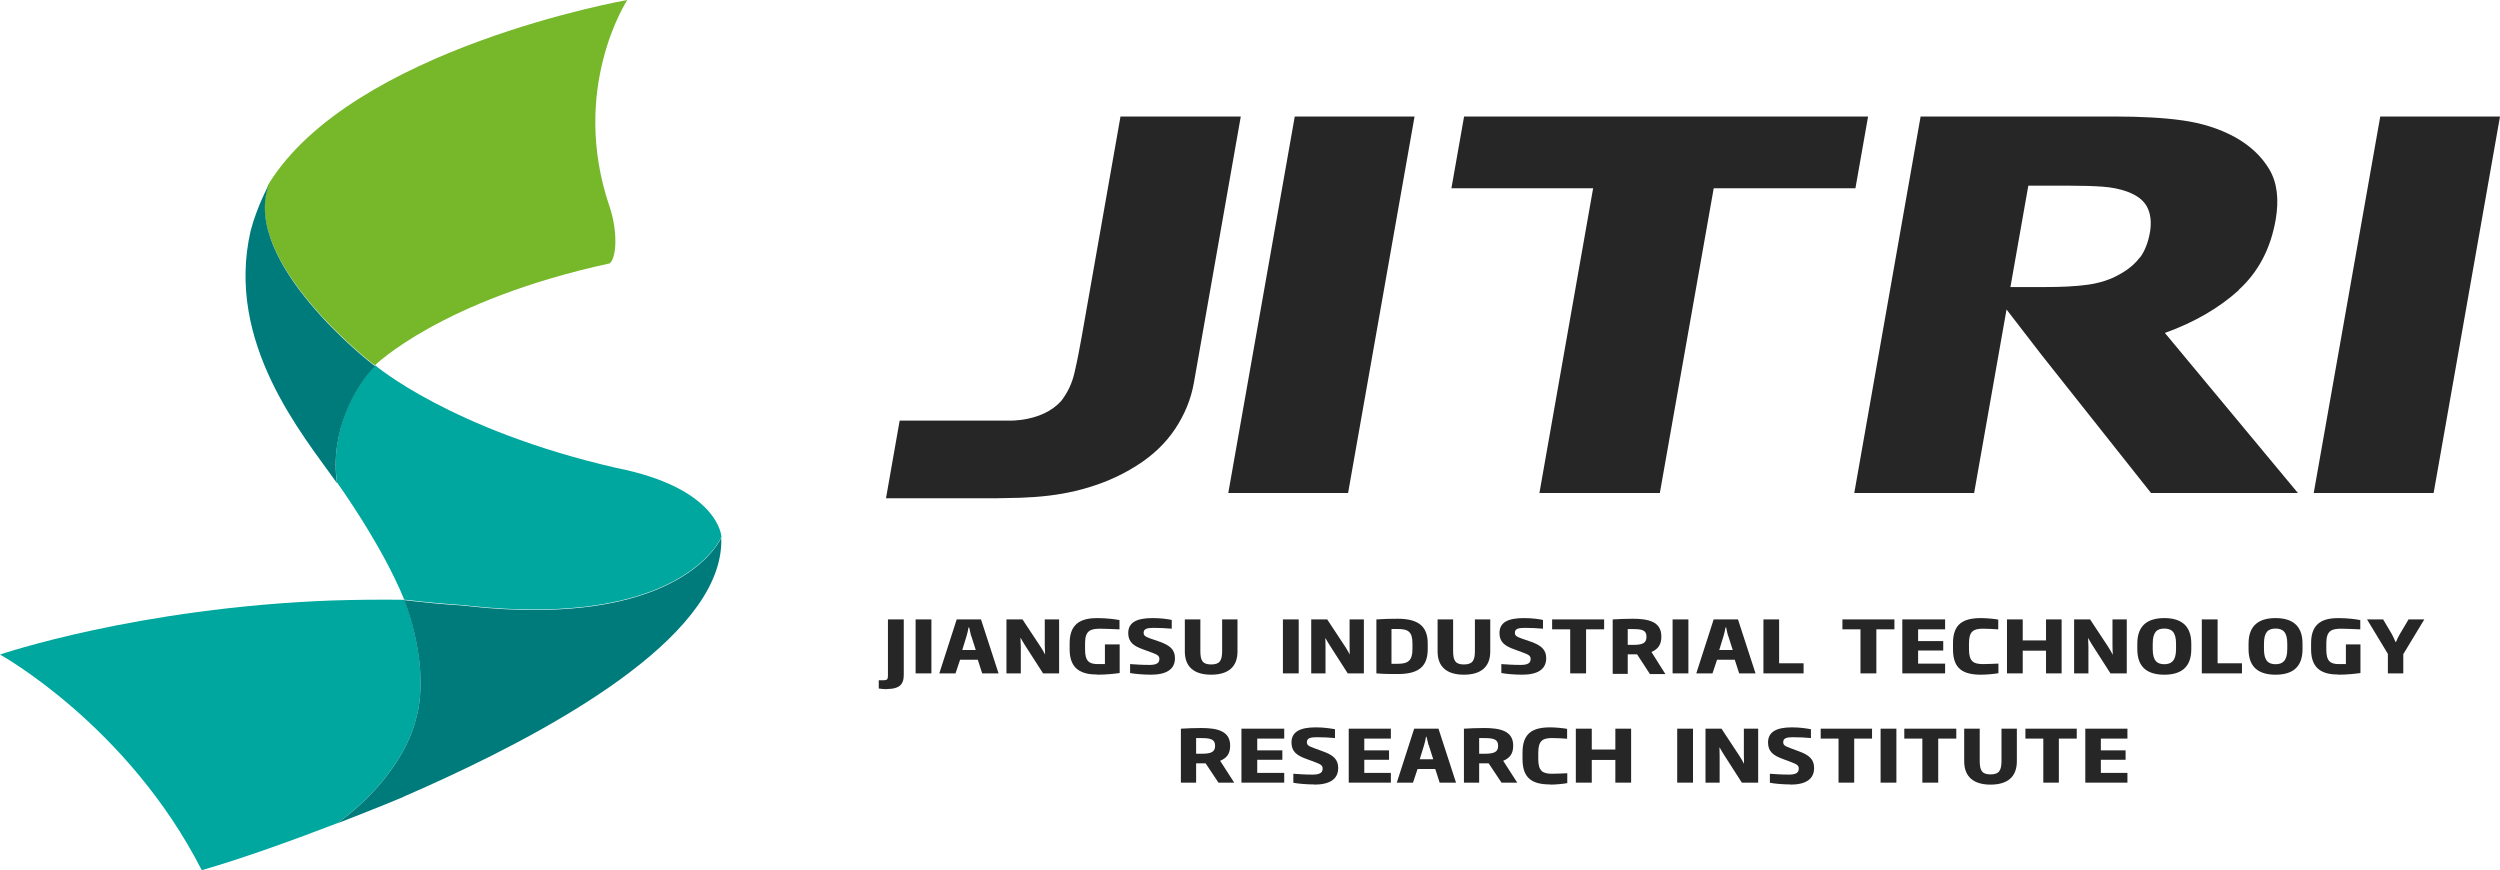 <svg width="3798" height="1322" xmlns="http://www.w3.org/2000/svg" xmlns:xlink="http://www.w3.org/1999/xlink" xml:space="preserve" overflow="hidden"><defs><clipPath id="clip0"><rect x="216" y="545" width="3798" height="1322"/></clipPath></defs><g clip-path="url(#clip0)" transform="translate(-216 -545)"><path d="M954.237 1467.82C1258.14 1492.96 1312 1360.61 1312 1360.61 1312 1360.61 1308.92 1286.73 1151.71 1255.7 900.637 1197.98 785.999 1100 785.999 1100 758.301 1126.68 716.241 1198.75 728.039 1278.01 728.039 1278.01 796.514 1372.92 830.11 1456.03 860.885 1459.62 889.353 1462.18 915.768 1463.98 928.591 1465.26 941.671 1466.54 954.237 1467.82Z" fill="#00A79E" fill-rule="evenodd"/><path d="M785.618 1100C785.618 1100 785.618 1100 785.618 1100 785.618 1100 885.631 1000.88 1142.59 945.051 1153.87 934.038 1153.61 892.547 1142.07 858.996 1080.78 679.204 1169 545 1169 545 1169 545 750.741 618.505 623.802 824.933 582.258 940.697 777.155 1094.62 785.105 1099.74Z" fill="#76B82A" fill-rule="evenodd"/><path d="M785.744 1101.08C785.744 1101.08 785.744 1101.08 785.744 1101.08 777.786 1096.21 582.43 941.878 624.273 826 624.273 826 606.561 858.302 596.806 895.476 557.529 1065.96 676.642 1206.45 727.984 1279 716.176 1200.04 758.276 1127.74 786 1101.08Z" fill="#007B7C" fill-rule="evenodd"/><path d="M847.986 1636.95C847.986 1636.95 872.333 1569.17 830.303 1456.2 792.63 1455.69 755.982 1456.2 720.359 1457.23 424.099 1468.27 216 1539.39 216 1539.39 216 1539.39 410.26 1646.71 522.511 1867 587.606 1848.26 666.796 1819.24 728.304 1795.62 832.866 1719.37 847.986 1636.95 847.986 1636.95Z" fill="#00A79E" fill-rule="evenodd"/><path d="M1312 1361.26C1312 1361.26 1258.14 1493.68 954.214 1468.53 941.39 1467.25 928.566 1465.96 915.742 1464.68 889.068 1463.14 860.856 1460.32 830.078 1456.73 872.397 1569.9 847.775 1637.4 847.775 1637.4 847.775 1637.4 832.643 1719.78 728 1796 786.221 1773.67 828.796 1755.71 828.796 1755.71L828.283 1755.71C986.017 1687.19 1255.32 1555.53 1304.05 1411.56 1309.44 1395.65 1312.26 1379.48 1311.74 1363.05 1311.74 1362.28 1311.74 1361.77 1311.74 1361Z" fill="#007B7C" fill-rule="evenodd"/><path d="M2421 830.964 2636.28 830.964 2554.68 1294 2737.63 1294 2819.48 830.964 3034.76 830.964 3054 722 2440.24 722 2421 830.964Z" fill="#262626" fill-rule="evenodd"/><path d="M3616.72 985.704C3646.73 958.539 3665.45 922.918 3673.15 879.095 3678.53 848.086 3675.45 822.459 3663.66 802.47 3651.86 782.48 3634.16 765.823 3610.31 752.753 3586.97 740.195 3560.81 731.994 3531.58 727.894 3502.34 723.794 3467.46 722 3426.94 722L3133.79 722 3033 1294 3215.09 1294 3264.33 1015.18 3317.68 1084.37 3483.87 1294 3707 1294 3504.9 1050.8C3549.78 1034.65 3587.23 1012.87 3617.24 985.704ZM3466.69 936.244C3459.25 946.238 3448.99 954.695 3435.91 961.871 3422.06 969.815 3406.16 974.941 3387.95 977.504 3369.74 980.066 3347.94 981.091 3322.55 981.091L3270.23 981.091 3297.42 827.072 3358.46 827.072C3379.23 827.072 3396.67 827.584 3410.52 828.609 3424.37 829.634 3436.68 832.197 3447.45 836.041 3462.84 841.679 3473.1 849.624 3478.23 860.131 3483.36 870.382 3484.64 882.939 3482.33 897.29 3479.51 913.436 3474.38 926.505 3466.95 936.5Z" fill="#262626" fill-rule="evenodd"/><path d="M1918.26 722 1859.56 1055.22C1855.98 1075.49 1852.39 1093.96 1848.54 1110.38 1844.96 1126.79 1838.04 1141.42 1828.3 1153.99 1799.59 1186.31 1748.33 1184 1748.33 1184L1582.76 1184 1562 1302 1727.83 1302C1730.13 1302 1755.51 1301.49 1765.5 1301.23 1796 1300.2 1823.17 1297.13 1849.31 1290.97 1884.17 1282.76 1915.18 1269.94 1942.61 1252.49 1967.21 1237.1 1986.69 1218.37 2001.3 1196.57 2015.91 1174.51 2025.39 1151.16 2029.75 1126.54L2101 722 1918 722Z" fill="#262626" fill-rule="evenodd"/><path d="M2264 1294 2082 1294 2183 722 2365 722 2264 1294Z" fill="#262626" fill-rule="evenodd"/><path d="M3913.17 1294 3731 1294 3832.09 722 4014 722 3913.17 1294Z" fill="#262626" fill-rule="evenodd"/><path d="M1563.67 1592C1559.27 1592 1553.84 1591.49 1551 1590.98L1551 1578.46C1553.59 1578.46 1555.65 1578.46 1557.72 1578.46 1564.18 1578.46 1564.96 1576.67 1564.96 1571.31L1564.96 1486 1589 1486 1589 1570.54C1589 1585.61 1581.24 1591.74 1563.67 1591.74Z" fill="#262626" fill-rule="evenodd"/><path d="M1607 1568 1607 1486 1631 1486 1631 1568 1607 1568Z" fill="#262626" fill-rule="evenodd"/><path d="M1708.13 1568 1701.46 1547.31 1674.54 1547.31 1667.62 1568 1643 1568 1669.41 1486 1706.33 1486 1733 1568 1708.13 1568ZM1691.21 1510.78C1690.18 1506.69 1689.15 1502.35 1688.38 1498.26L1687.36 1498.26C1686.59 1502.35 1685.82 1506.95 1684.54 1510.78L1677.87 1532.49 1698.38 1532.49 1691.46 1510.78Z" fill="#262626" fill-rule="evenodd"/><path d="M1800.64 1568 1773.21 1525.34C1770.9 1521.76 1768.59 1517.68 1766.54 1514.1L1766.28 1514.1C1766.28 1518.44 1766.8 1523.04 1766.8 1527.38L1766.8 1568 1745 1568 1745 1486 1769.36 1486 1797.05 1527.89C1799.36 1531.47 1801.92 1535.81 1803.72 1539.39L1803.72 1539.39C1803.72 1535.56 1803.21 1530.45 1803.21 1525.34L1803.21 1486 1825 1486 1825 1568 1800.13 1568Z" fill="#262626" fill-rule="evenodd"/><path d="M1882.99 1569.74C1860.32 1569.74 1841 1562.83 1841 1531.61L1841 1521.88C1841 1488.86 1862.9 1484 1883.51 1484 1897.68 1484 1912.36 1486.05 1916.74 1487.07L1916.74 1501.15C1910.04 1500.89 1895.62 1500.13 1887.89 1500.13 1872.95 1500.13 1864.44 1502.68 1864.44 1522.14L1864.44 1531.86C1864.44 1549.52 1870.63 1553.88 1883.77 1553.88 1887.63 1553.88 1891.5 1553.88 1894.59 1553.88L1894.59 1523.93 1917 1523.93 1917 1567.44C1910.3 1568.46 1896.91 1570 1882.74 1570Z" fill="#262626" fill-rule="evenodd"/><path d="M1964.99 1570C1952.38 1570 1939 1568.72 1932.83 1567.44L1932.83 1553.88C1941.06 1554.39 1949.81 1555.15 1962.16 1555.15 1972.96 1555.15 1977.33 1552.34 1977.33 1546.2 1977.33 1541.59 1975.02 1539.8 1966.01 1536.47L1952.12 1531.35C1938.49 1526.49 1930 1520.6 1930 1506.78 1930 1490.4 1943.12 1484 1967.04 1484 1979.65 1484 1990.45 1485.54 1996.11 1486.82L1996.11 1500.13C1987.37 1499.36 1978.88 1498.85 1968.33 1498.85 1958.55 1498.85 1953.41 1500.38 1953.41 1506.27 1953.41 1510.36 1955.47 1512.15 1964.21 1515.23L1977.59 1519.83C1993.54 1525.46 2001 1532.12 2001 1544.92 2001 1562.07 1987.62 1570 1964.47 1570Z" fill="#262626" fill-rule="evenodd"/><path d="M2056 1570C2030.62 1570 2016 1558.51 2016 1534.77L2016 1486 2039.59 1486 2039.59 1534.26C2039.59 1548.81 2043.18 1554.43 2056 1554.43 2068.82 1554.43 2072.67 1548.81 2072.67 1534.26L2072.67 1486 2096 1486 2096 1534.77C2096 1558.51 2081.38 1570 2056 1570Z" fill="#262626" fill-rule="evenodd"/><path d="M2165 1568 2165 1486 2189 1486 2189 1568 2165 1568Z" fill="#262626" fill-rule="evenodd"/><path d="M2263.46 1568 2236.12 1525.34C2233.81 1521.76 2231.51 1517.68 2229.47 1514.1L2229.47 1514.1C2229.47 1518.44 2229.73 1523.04 2229.73 1527.38L2229.73 1568 2208 1568 2208 1486 2232.28 1486 2259.89 1527.89C2262.19 1531.47 2264.74 1535.81 2266.53 1539.39L2266.53 1539.39C2266.53 1535.56 2266.28 1530.45 2266.28 1525.34L2266.28 1486 2288 1486 2288 1568 2263.46 1568Z" fill="#262626" fill-rule="evenodd"/><path d="M2339.37 1569C2327.14 1569 2318.98 1569 2307 1567.98L2307 1486.02C2318.98 1485.26 2326.63 1485 2339.37 1485 2370.98 1485 2385 1496.74 2385 1522.53L2385 1530.96C2385 1557.26 2371.75 1569 2339.37 1569ZM2361.8 1522.53C2361.8 1505.17 2355.69 1500.57 2339.63 1500.57L2329.94 1500.57 2329.94 1553.43 2339.63 1553.43C2355.43 1553.43 2361.8 1548.32 2361.8 1530.96L2361.8 1522.53Z" fill="#262626" fill-rule="evenodd"/><path d="M2440 1570C2414.62 1570 2400 1558.51 2400 1534.77L2400 1486 2423.59 1486 2423.59 1534.26C2423.59 1548.81 2427.18 1554.43 2440 1554.43 2452.82 1554.43 2456.67 1548.81 2456.67 1534.26L2456.67 1486 2480 1486 2480 1534.77C2480 1558.51 2465.39 1570 2440 1570Z" fill="#262626" fill-rule="evenodd"/><path d="M2528.99 1570C2516.38 1570 2503 1568.72 2496.83 1567.44L2496.83 1553.88C2505.06 1554.39 2513.81 1555.15 2526.16 1555.15 2536.96 1555.15 2541.33 1552.34 2541.33 1546.2 2541.33 1541.59 2539.02 1539.8 2530.01 1536.47L2516.12 1531.35C2502.49 1526.49 2494 1520.6 2494 1506.78 2494 1490.4 2507.12 1484 2531.04 1484 2543.65 1484 2554.45 1485.54 2560.11 1486.82L2560.11 1500.13C2551.37 1499.36 2542.88 1498.85 2532.33 1498.85 2522.55 1498.85 2517.41 1500.38 2517.41 1506.27 2517.41 1510.36 2519.47 1512.15 2528.21 1515.23L2541.59 1519.83C2557.54 1525.46 2565 1532.12 2565 1544.92 2565 1562.07 2551.62 1570 2528.47 1570Z" fill="#262626" fill-rule="evenodd"/><path d="M2625.56 1501.07 2625.56 1568 2601.44 1568 2601.44 1501.07 2574 1501.07 2574 1486 2653 1486 2653 1501.07 2625.56 1501.07Z" fill="#262626" fill-rule="evenodd"/><path d="M2722.38 1568.74 2703.08 1539.11 2688.86 1539.11 2688.86 1568.74 2666 1568.74 2666 1486.03C2675.4 1485.52 2684.79 1485 2696.22 1485 2719.84 1485 2739.91 1489.12 2739.91 1511.8L2739.91 1512.57C2739.91 1524.94 2734.32 1531.38 2724.92 1535.5L2746 1569 2722.13 1569ZM2717.3 1512.06C2717.3 1502.78 2711.21 1500.72 2697.24 1500.72 2694.19 1500.72 2691.91 1500.72 2688.86 1500.72L2688.86 1524.68 2697.49 1524.68C2711.46 1524.68 2717.3 1521.85 2717.3 1512.83L2717.3 1512.06Z" fill="#262626" fill-rule="evenodd"/><path d="M2757 1568 2757 1486 2781 1486 2781 1568 2757 1568Z" fill="#262626" fill-rule="evenodd"/><path d="M2858.13 1568 2851.46 1547.31 2824.54 1547.31 2817.62 1568 2793 1568 2819.41 1486 2856.33 1486 2883 1568 2858.13 1568ZM2841.21 1510.78C2840.18 1506.69 2839.15 1502.35 2838.38 1498.26L2837.36 1498.26C2836.59 1502.35 2835.82 1506.95 2834.54 1510.78L2827.87 1532.49 2848.38 1532.49 2841.46 1510.78Z" fill="#262626" fill-rule="evenodd"/><path d="M2895 1568 2895 1486 2918.84 1486 2918.84 1552.67 2956 1552.67 2956 1568 2895 1568Z" fill="#262626" fill-rule="evenodd"/><path d="M3066.56 1501.07 3066.56 1568 3042.44 1568 3042.44 1501.07 3015 1501.07 3015 1486 3094 1486 3094 1501.07 3066.56 1501.07Z" fill="#262626" fill-rule="evenodd"/><path d="M3106 1568 3106 1486 3171 1486 3171 1501.07 3129.99 1501.07 3129.99 1518.95 3168.16 1518.95 3168.16 1533.26 3129.99 1533.26 3129.99 1553.18 3171 1553.18 3171 1568 3106 1568Z" fill="#262626" fill-rule="evenodd"/><path d="M3225.9 1570C3198.51 1570 3183 1561.3 3183 1531.61L3183 1522.14C3183 1492.45 3198.76 1484 3225.9 1484 3233.65 1484 3247.09 1485.28 3251.74 1486.3L3251.74 1501.15C3245.28 1500.64 3235.98 1500.13 3228.23 1500.13 3214.01 1500.13 3207.29 1504.22 3207.29 1522.14L3207.29 1531.61C3207.29 1549.78 3214.01 1553.88 3228.48 1553.88 3236.24 1553.88 3245.54 1553.36 3252 1553.11L3252 1567.7C3247.35 1568.72 3233.91 1570 3226.16 1570Z" fill="#262626" fill-rule="evenodd"/><path d="M3324.32 1568 3324.32 1533.51 3288.93 1533.51 3288.93 1568 3265 1568 3265 1486 3288.93 1486 3288.93 1517.93 3324.32 1517.93 3324.32 1486 3348 1486 3348 1568 3324.32 1568Z" fill="#262626" fill-rule="evenodd"/><path d="M3422.21 1568 3394.86 1525.34C3392.56 1521.76 3390.26 1517.68 3388.21 1514.1L3388.21 1514.1C3388.21 1518.44 3388.73 1523.04 3388.73 1527.38L3388.73 1568 3367 1568 3367 1486 3391.28 1486 3418.89 1527.89C3421.19 1531.47 3423.74 1535.81 3425.53 1539.39L3425.79 1539.39C3425.53 1535.56 3425.28 1530.45 3425.28 1525.34L3425.28 1486 3447 1486 3447 1568 3422.46 1568Z" fill="#262626" fill-rule="evenodd"/><path d="M3504 1570C3479.55 1570 3463 1559.73 3463 1531.24L3463 1522.76C3463 1494.27 3479.81 1484 3504 1484 3528.19 1484 3545 1494.27 3545 1522.76L3545 1531.24C3545 1559.73 3528.45 1570 3504 1570ZM3521.83 1522.76C3521.83 1505.56 3515.46 1499.92 3504 1499.92 3492.54 1499.92 3486.43 1505.56 3486.43 1522.76L3486.43 1531.24C3486.43 1548.69 3493.05 1554.08 3504 1554.08 3514.95 1554.08 3521.83 1548.69 3521.83 1531.24L3521.83 1522.76Z" fill="#262626" fill-rule="evenodd"/><path d="M3561 1568 3561 1486 3584.99 1486 3584.99 1552.67 3622 1552.67 3622 1568 3561.26 1568Z" fill="#262626" fill-rule="evenodd"/><path d="M3673 1570C3648.55 1570 3632 1559.73 3632 1531.24L3632 1522.76C3632 1494.27 3648.81 1484 3673 1484 3697.19 1484 3714 1494.27 3714 1522.76L3714 1531.24C3714 1559.73 3697.45 1570 3673 1570ZM3690.83 1522.76C3690.83 1505.56 3684.46 1499.92 3673 1499.92 3661.54 1499.92 3655.43 1505.56 3655.43 1522.76L3655.43 1531.24C3655.43 1548.69 3662.05 1554.08 3673 1554.08 3683.95 1554.08 3690.83 1548.69 3690.83 1531.24L3690.83 1522.76Z" fill="#262626" fill-rule="evenodd"/><path d="M3768.44 1569.74C3746.07 1569.74 3727 1562.83 3727 1531.61L3727 1521.88C3727 1488.86 3748.61 1484 3768.95 1484 3782.93 1484 3797.42 1486.05 3801.75 1487.07L3801.75 1501.15C3795.14 1500.89 3780.9 1500.13 3773.27 1500.13 3758.53 1500.13 3750.14 1502.68 3750.14 1522.14L3750.14 1531.86C3750.14 1549.52 3756.24 1553.88 3769.2 1553.88 3773.02 1553.88 3776.83 1553.88 3779.88 1553.88L3779.88 1523.93 3802 1523.93 3802 1567.44C3795.39 1568.46 3782.17 1570 3768.19 1570Z" fill="#262626" fill-rule="evenodd"/><path d="M3867.08 1538.37 3867.08 1568 3843.66 1568 3843.66 1538.37 3812 1486 3836.45 1486 3849.32 1507.71C3851.38 1511.55 3853.7 1516.14 3855.24 1520.23L3856.01 1520.23C3857.56 1516.14 3860.13 1511.29 3862.19 1507.71L3875.06 1486 3899 1486 3867.34 1538.37Z" fill="#262626" fill-rule="evenodd"/><path d="M2067.09 1734 2047.54 1704.63 2033.14 1704.63 2033.14 1734 2010 1734 2010 1652.02C2019.51 1651.51 2029.03 1651 2040.6 1651 2064.51 1651 2084.83 1655.09 2084.83 1677.56L2084.83 1678.33C2084.83 1690.33 2079.17 1696.97 2069.66 1700.8L2091 1734 2066.83 1734ZM2061.94 1677.82C2061.94 1668.62 2055.77 1666.32 2041.63 1666.32 2038.54 1666.32 2036.23 1666.32 2033.14 1666.32L2033.14 1690.07 2041.89 1690.07C2056.03 1690.07 2061.94 1687.26 2061.94 1678.33L2061.94 1677.56Z" fill="#262626" fill-rule="evenodd"/><path d="M2102 1734 2102 1652 2167 1652 2167 1667.07 2125.99 1667.07 2125.99 1684.95 2164.16 1684.95 2164.16 1699.26 2125.99 1699.26 2125.99 1719.18 2167 1719.18 2167 1734 2102 1734Z" fill="#262626" fill-rule="evenodd"/><path d="M2212.99 1736.74C2200.38 1736.74 2187 1735.45 2180.83 1734.16L2180.83 1720.48C2189.06 1720.99 2197.81 1721.77 2210.16 1721.77 2220.96 1721.77 2225.33 1718.93 2225.33 1712.73 2225.33 1708.09 2223.02 1706.28 2214.01 1702.92L2200.12 1697.76C2186.49 1692.85 2178 1686.92 2178 1672.98 2178 1656.71 2191.12 1650 2215.04 1650 2227.65 1650 2238.45 1651.81 2244.11 1652.84L2244.11 1666.26C2235.37 1665.49 2226.88 1664.97 2216.33 1664.97 2206.55 1664.97 2201.41 1666.52 2201.41 1672.46 2201.41 1676.59 2203.47 1678.4 2212.21 1681.5L2225.59 1686.4C2241.54 1692.08 2249 1698.79 2249 1711.7 2249 1729 2235.62 1737 2212.47 1737Z" fill="#262626" fill-rule="evenodd"/><path d="M2265 1734 2265 1652 2329 1652 2329 1667.07 2288.62 1667.07 2288.62 1684.95 2326.21 1684.95 2326.21 1699.26 2288.62 1699.26 2288.62 1719.18 2329 1719.18 2329 1734 2265 1734Z" fill="#262626" fill-rule="evenodd"/><path d="M2403.13 1734 2396.46 1713.31 2369.54 1713.31 2362.62 1734 2338 1734 2364.41 1652 2401.33 1652 2428 1734 2402.87 1734ZM2386.2 1676.78C2385.18 1672.69 2384.15 1668.35 2383.13 1664.26L2382.36 1664.26C2381.59 1668.35 2380.82 1672.95 2379.54 1676.78L2372.87 1698.49 2393.38 1698.49 2386.46 1676.78Z" fill="#262626" fill-rule="evenodd"/><path d="M2497.09 1734 2477.54 1704.63 2463.14 1704.63 2463.14 1734 2440 1734 2440 1652.02C2449.51 1651.51 2459.03 1651 2470.6 1651 2494.51 1651 2514.83 1655.09 2514.83 1677.56L2514.83 1678.33C2514.83 1690.33 2509.17 1696.97 2499.66 1700.8L2521 1734 2496.83 1734ZM2491.94 1677.82C2491.94 1668.62 2485.77 1666.32 2471.63 1666.32 2468.54 1666.32 2466.23 1666.32 2463.14 1666.32L2463.14 1690.07 2471.89 1690.07C2486.03 1690.07 2491.94 1687.26 2491.94 1678.33L2491.94 1677.56Z" fill="#262626" fill-rule="evenodd"/><path d="M2571.28 1736.74C2544.28 1736.74 2529 1727.96 2529 1698.02L2529 1688.47C2529 1658.52 2544.54 1650 2571.28 1650 2578.92 1650 2592.16 1651.29 2596.75 1652.32L2596.75 1667.3C2590.38 1666.78 2581.21 1666.26 2573.57 1666.26 2559.56 1666.26 2552.94 1670.39 2552.94 1688.47L2552.94 1698.02C2552.94 1716.35 2559.56 1720.48 2573.82 1720.48 2581.46 1720.48 2590.63 1719.96 2597 1719.7L2597 1734.68C2592.42 1735.71 2579.17 1737 2571.53 1737Z" fill="#262626" fill-rule="evenodd"/><path d="M2670.04 1734 2670.04 1699.51 2634.22 1699.51 2634.22 1734 2610 1734 2610 1652 2634.22 1652 2634.22 1683.68 2670.04 1683.68 2670.04 1652 2694 1652 2694 1734 2670.04 1734Z" fill="#262626" fill-rule="evenodd"/><path d="M2764 1734 2764 1652 2788 1652 2788 1734 2764 1734Z" fill="#262626" fill-rule="evenodd"/><path d="M2862.21 1734 2834.86 1691.34C2832.56 1687.76 2830.26 1683.68 2828.21 1680.1L2828.21 1680.1C2828.21 1684.44 2828.47 1689.04 2828.47 1693.38L2828.47 1734 2807 1734 2807 1652 2831.28 1652 2858.89 1693.89C2861.19 1697.47 2863.74 1701.81 2865.53 1705.39L2865.53 1705.39C2865.53 1701.56 2865.28 1696.45 2865.28 1691.34L2865.28 1652 2887 1652 2887 1734 2862.21 1734Z" fill="#262626" fill-rule="evenodd"/><path d="M2936.49 1736.74C2924.06 1736.74 2910.88 1735.45 2904.79 1734.16L2904.79 1720.48C2912.91 1720.99 2921.53 1721.77 2933.7 1721.77 2944.36 1721.77 2948.67 1718.93 2948.67 1712.73 2948.67 1708.09 2946.38 1706.28 2937.51 1702.92L2923.81 1697.76C2910.37 1692.85 2902 1686.92 2902 1672.98 2902 1656.71 2914.93 1650 2938.52 1650 2950.95 1650 2961.6 1651.81 2967.18 1652.84L2967.18 1666.26C2958.56 1665.49 2950.19 1664.97 2939.79 1664.97 2930.15 1664.97 2925.08 1666.52 2925.08 1672.46 2925.08 1676.59 2927.11 1678.4 2935.73 1681.5L2948.92 1686.4C2964.65 1692.08 2972 1698.79 2972 1711.7 2972 1729 2958.81 1737 2935.99 1737Z" fill="#262626" fill-rule="evenodd"/><path d="M3032.9 1667.07 3032.9 1734 3009.1 1734 3009.1 1667.07 2982 1667.07 2982 1652 3060 1652 3060 1667.07 3032.9 1667.07Z" fill="#262626" fill-rule="evenodd"/><path d="M3073 1734 3073 1652 3097 1652 3097 1734 3073 1734Z" fill="#262626" fill-rule="evenodd"/><path d="M3160.55 1667.07 3160.55 1734 3136.44 1734 3136.44 1667.07 3109 1667.07 3109 1652 3188 1652 3188 1667.07 3160.55 1667.07Z" fill="#262626" fill-rule="evenodd"/><path d="M3240 1737C3214.62 1737 3200 1725.34 3200 1701.5L3200 1652 3223.59 1652 3223.59 1700.98C3223.59 1715.75 3227.18 1721.45 3240 1721.45 3252.82 1721.45 3256.67 1715.75 3256.67 1700.98L3256.67 1652 3280 1652 3280 1701.5C3280 1725.6 3265.39 1737 3240 1737Z" fill="#262626" fill-rule="evenodd"/><path d="M3343.81 1667.07 3343.81 1734 3320.19 1734 3320.19 1667.07 3293 1667.07 3293 1652 3371 1652 3371 1667.07 3343.81 1667.07Z" fill="#262626" fill-rule="evenodd"/><path d="M3384 1734 3384 1652 3448 1652 3448 1667.07 3407.62 1667.07 3407.62 1684.95 3445.21 1684.95 3445.21 1699.26 3407.62 1699.26 3407.62 1719.18 3448 1719.18 3448 1734 3384 1734Z" fill="#262626" fill-rule="evenodd"/></g></svg>